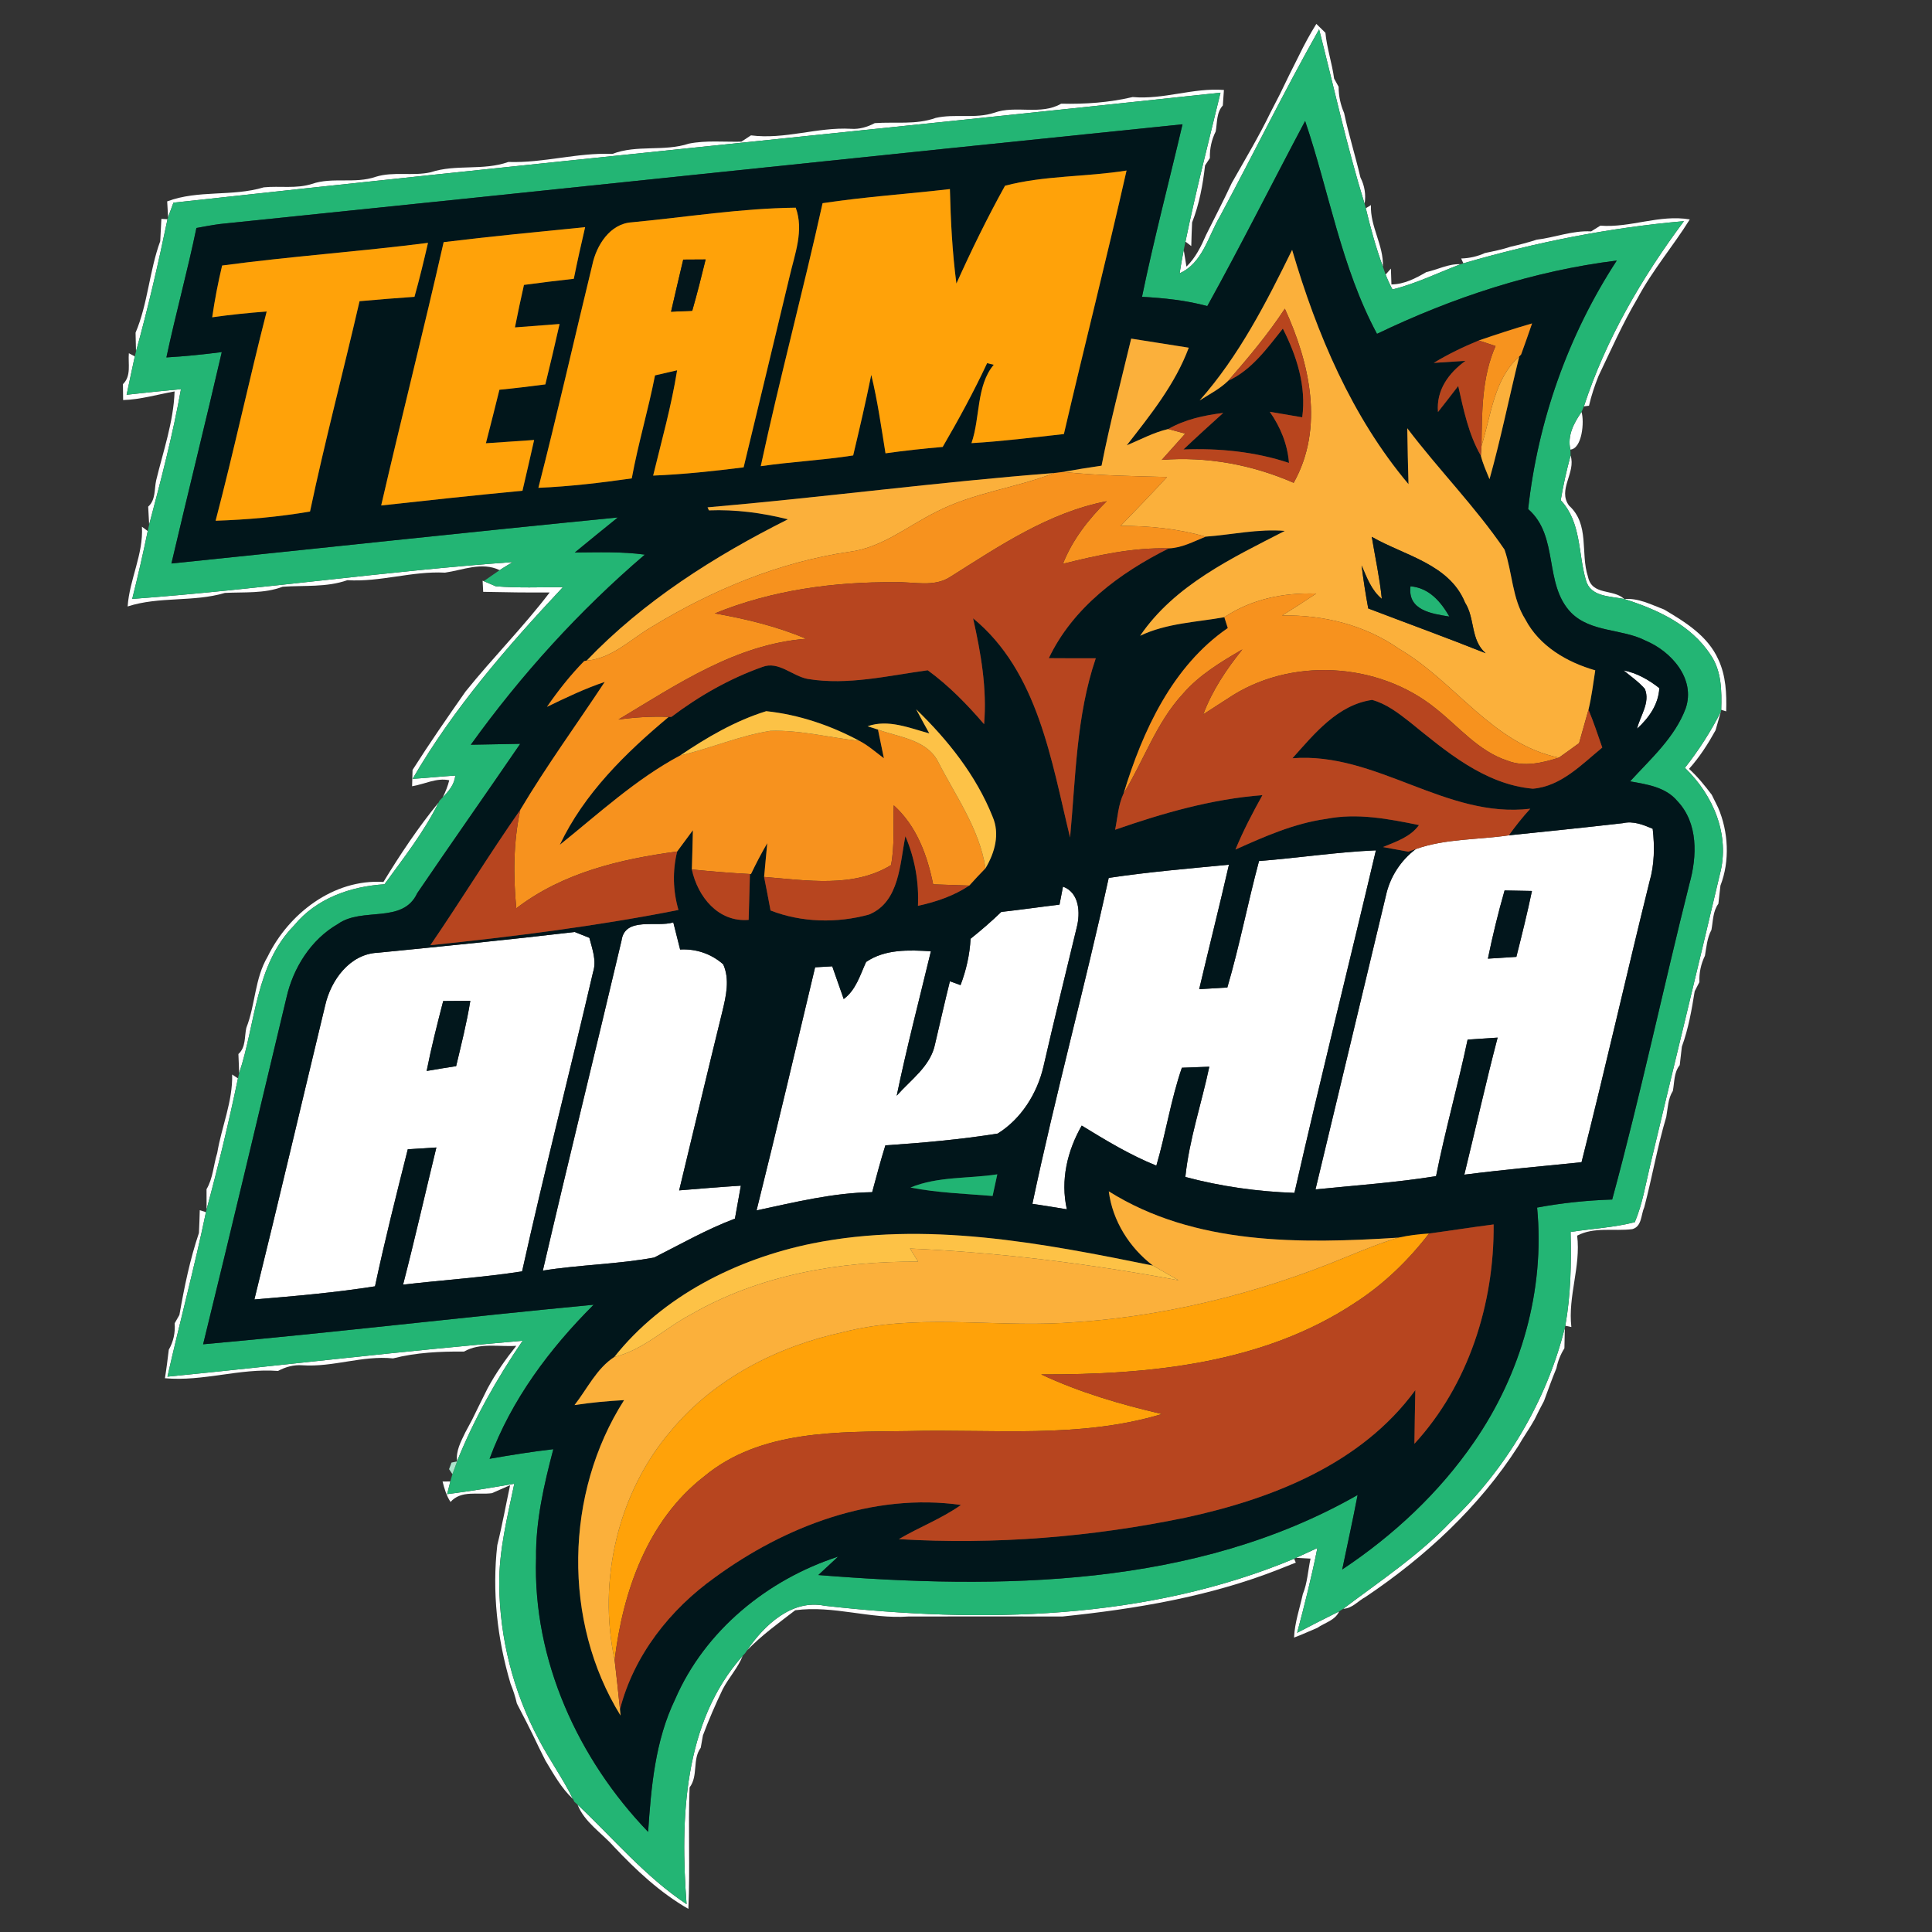 <?xml version="1.0" encoding="UTF-8" ?>
<!DOCTYPE svg PUBLIC "-//W3C//DTD SVG 1.1//EN" "http://www.w3.org/Graphics/SVG/1.1/DTD/svg11.dtd">
<svg width="300pt" height="300pt" viewBox="0 0 300 300" version="1.1" xmlns="http://www.w3.org/2000/svg">
<rect x="0" y="0" width="300" height="300" fill="#333333" stroke="none"/>
<g id="#ffffffff">
<path fill="#ffffff" opacity="1.00" d=" M 204.40 3.71 C 204.75 4.06 205.46 4.74 205.81 5.09 C 206.04 7.50 206.84 9.80 207.16 12.20 C 207.33 12.51 207.68 13.15 207.86 13.47 C 207.86 14.89 208.15 16.25 208.71 17.54 C 209.43 20.91 210.46 24.20 211.25 27.56 C 211.90 28.84 212.12 30.21 211.90 31.67 C 209.14 22.74 207.14 13.60 204.83 4.55 C 199.43 14.11 194.60 23.98 189.41 33.64 C 187.59 36.72 186.74 40.84 183.17 42.44 C 183.36 41.23 183.57 40.02 183.81 38.82 C 183.91 39.46 184.12 40.76 184.23 41.40 C 185.65 40.03 186.51 38.25 187.29 36.46 C 188.62 33.79 190.00 31.14 191.26 28.43 C 193.31 24.79 195.47 21.21 197.29 17.45 C 197.76 16.51 198.25 15.57 198.74 14.63 C 199.70 12.61 200.70 10.61 201.71 8.61 C 202.52 6.94 203.41 5.30 204.40 3.71 Z" />
<path fill="#ffffff" opacity="1.00" d=" M 175.88 15.07 C 180.69 15.50 185.24 13.60 190.05 13.97 C 190.01 14.57 189.92 15.77 189.88 16.38 C 188.86 17.50 189.03 19.05 188.77 20.42 C 188.13 21.71 187.83 23.09 187.87 24.55 C 187.69 24.84 187.31 25.41 187.12 25.69 C 186.78 28.69 186.22 31.72 185.11 34.54 C 185.05 35.76 185.01 36.99 184.98 38.21 L 184.08 37.52 C 185.67 29.76 187.66 22.09 189.52 14.39 C 135.34 20.20 81.10 25.52 26.93 31.47 C 26.72 32.03 26.30 33.16 26.10 33.73 C 26.06 33.11 26.00 31.88 25.96 31.27 C 30.82 29.45 36.05 30.57 40.96 29.09 C 43.44 28.84 46.01 29.34 48.43 28.56 C 51.63 27.46 55.12 28.57 58.32 27.46 C 61.10 26.59 64.07 27.38 66.88 26.75 C 70.79 25.45 75.03 26.55 78.94 25.15 C 84.40 25.34 89.62 23.67 95.09 23.90 C 98.92 22.43 103.11 23.58 106.98 22.30 C 109.65 21.77 112.41 22.06 115.12 22.00 C 115.49 21.76 116.24 21.26 116.61 21.02 C 121.89 21.70 126.89 19.71 132.14 20.00 C 133.44 20.10 134.69 19.72 135.83 19.12 C 138.98 18.89 142.25 19.41 145.29 18.31 C 148.27 17.63 151.43 18.48 154.38 17.51 C 157.73 16.29 161.61 17.95 164.78 16.10 C 168.53 16.19 172.24 15.92 175.88 15.07 Z" />
<path fill="#ffffff" opacity="1.00" d=" M 212.08 32.33 L 212.88 31.85 C 212.73 35.17 214.88 38.12 214.73 41.39 C 213.64 38.43 212.81 35.39 212.08 32.33 Z" />
<path fill="#ffffff" opacity="1.00" d=" M 25.06 33.99 L 26.01 34.04 C 24.58 40.93 23.00 47.79 21.12 54.57 C 21.10 53.84 21.07 52.39 21.05 51.66 C 22.96 47.17 23.19 42.05 24.88 37.45 C 24.95 36.30 25.01 35.14 25.06 33.99 Z" />
<path fill="#ffffff" opacity="1.00" d=" M 248.50 35.04 C 253.21 35.40 257.65 33.27 262.39 34.07 C 259.80 38.23 256.56 42.00 254.25 46.36 C 251.96 50.23 250.15 54.35 248.21 58.40 C 247.61 59.90 247.10 61.43 246.74 63.00 L 245.95 63.10 C 249.36 52.67 254.95 43.10 261.48 34.34 C 249.87 35.35 238.41 37.63 227.23 40.89 L 226.89 40.14 C 228.18 40.10 229.41 39.82 230.58 39.29 C 231.93 39.01 233.29 38.74 234.60 38.30 C 235.95 38.00 237.29 37.65 238.61 37.22 C 241.45 36.88 244.16 35.77 247.07 35.93 C 247.43 35.71 248.15 35.26 248.50 35.04 Z" />
<path fill="#ffffff" opacity="1.00" d=" M 221.48 42.25 C 223.26 41.87 224.92 40.93 226.79 41.03 C 223.28 42.37 219.88 44.04 216.22 44.95 C 215.82 44.20 215.47 43.43 215.16 42.64 L 215.98 41.71 C 216.00 42.32 216.04 43.56 216.06 44.17 C 218.05 44.14 219.81 43.23 221.48 42.25 Z" />
<path fill="#ffffff" opacity="1.00" d=" M 20.01 54.85 L 20.93 55.34 C 20.49 57.32 20.09 59.31 19.66 61.30 C 22.47 60.98 25.28 60.69 28.10 60.43 C 26.83 67.53 25.01 74.50 23.16 81.47 C 23.13 80.77 23.05 79.37 23.01 78.67 C 24.20 77.61 23.94 75.98 24.25 74.59 C 25.35 70.03 26.95 65.50 27.11 60.78 C 24.45 61.25 21.84 62.04 19.12 62.12 C 19.11 61.50 19.10 60.26 19.09 59.65 C 20.43 58.36 19.86 56.46 20.01 54.85 Z" />
<path fill="#ffffff" opacity="1.00" d=" M 243.85 69.81 C 243.34 67.66 244.39 65.68 245.58 63.97 C 246.04 65.48 245.67 69.67 243.85 69.81 Z" />
<path fill="#ffffff" opacity="1.00" d=" M 242.35 77.67 C 242.74 75.33 243.26 73.02 243.88 70.73 C 244.74 73.40 241.83 76.03 243.63 78.50 C 246.89 81.46 245.37 85.84 246.58 89.55 C 247.21 92.54 250.50 91.38 252.22 93.02 C 250.06 92.55 246.97 92.74 246.25 90.07 C 245.04 85.89 245.55 81.09 242.35 77.67 Z" />
<path fill="#ffffff" opacity="1.00" d=" M 22.04 81.79 L 22.94 82.46 C 22.21 85.99 21.41 89.50 20.53 93.00 C 40.27 91.55 59.88 88.68 79.61 87.28 C 78.93 87.69 78.25 88.10 77.58 88.53 C 74.80 87.20 71.89 88.52 69.10 88.92 C 63.97 88.65 59.08 90.41 53.94 90.09 C 50.69 91.23 47.25 90.87 43.89 91.11 C 41.01 92.20 37.93 91.91 34.92 92.07 C 29.98 93.53 24.75 92.57 19.82 94.17 C 20.11 89.95 22.28 86.07 22.04 81.79 Z" />
<path fill="#ffffff" opacity="1.00" d=" M 74.94 90.17 L 75.11 90.24 C 75.58 90.44 76.52 90.84 76.99 91.04 C 80.46 91.32 83.93 91.18 87.41 91.17 C 78.77 100.38 70.42 109.98 64.07 120.94 C 66.27 120.80 68.48 120.57 70.69 120.43 C 70.58 121.80 69.68 122.86 68.76 123.79 C 69.19 122.94 69.53 122.07 69.76 121.16 C 67.80 120.73 65.89 121.78 63.99 122.09 C 64.00 121.46 64.04 120.20 64.06 119.56 C 66.69 115.42 69.48 111.39 72.29 107.38 C 76.51 102.13 81.26 97.37 85.35 92.00 C 81.91 92.02 78.47 91.98 75.03 91.90 C 75.01 91.47 74.96 90.60 74.94 90.17 Z" />
<path fill="#ffffff" opacity="1.00" d=" M 252.22 93.02 C 254.43 92.83 256.42 93.90 258.41 94.65 C 261.71 96.61 265.18 98.74 266.82 102.40 C 268.01 104.93 268.12 107.71 268.04 110.46 L 267.27 110.22 C 267.36 107.30 267.34 104.15 265.60 101.66 C 262.58 97.03 257.32 94.63 252.22 93.02 Z" />
<path fill="#ffffff" opacity="1.00" d=" M 252.11 104.10 C 254.18 104.51 256.01 105.55 257.66 106.85 C 257.52 109.41 256.03 111.48 254.20 113.16 C 254.68 111.14 256.29 109.08 255.41 106.97 C 254.44 105.86 253.23 105.02 252.11 104.10 Z" />
<path fill="#ffffff" opacity="1.00" d=" M 261.63 119.23 C 263.77 116.52 265.65 113.60 267.21 110.52 C 267.00 111.24 266.60 112.68 266.39 113.40 C 265.21 115.53 263.90 117.58 262.27 119.39 C 263.60 120.59 264.72 121.99 265.80 123.41 C 266.05 123.91 266.54 124.89 266.78 125.39 C 268.40 129.13 268.63 133.71 267.15 137.51 C 267.04 138.45 266.93 139.39 266.83 140.33 C 265.96 141.52 266.01 143.02 265.75 144.40 C 265.08 145.64 264.98 147.05 264.74 148.41 C 264.12 149.69 263.83 151.05 263.88 152.50 C 263.70 152.85 263.33 153.56 263.15 153.92 C 262.69 156.82 262.17 159.76 261.16 162.52 C 261.04 163.48 260.93 164.43 260.83 165.39 C 259.91 166.54 260.02 168.04 259.76 169.40 C 258.99 170.61 258.99 172.06 258.74 173.42 C 257.36 178.04 256.55 182.81 255.32 187.46 C 254.80 188.60 254.97 190.46 253.46 190.86 C 250.61 191.22 247.55 190.47 244.90 191.87 C 245.49 196.68 243.45 201.24 244.00 206.06 L 243.06 205.86 C 243.92 201.05 244.00 196.16 243.88 191.30 C 247.20 190.78 250.58 190.62 253.85 189.78 C 255.05 186.94 255.53 183.87 256.25 180.89 C 259.83 165.86 263.52 150.84 267.05 135.80 C 268.69 129.68 266.04 123.47 261.63 119.23 Z" />
<path fill="#ffffff" opacity="1.00" d=" M 59.54 136.95 C 62.13 132.69 64.94 128.48 68.10 124.62 C 65.85 129.19 62.68 133.21 59.70 137.31 C 54.44 137.63 49.11 139.50 45.68 143.69 C 39.64 149.81 39.72 158.91 37.14 166.63 C 37.11 165.89 37.05 164.41 37.02 163.67 C 38.20 162.61 37.94 160.98 38.25 159.60 C 39.66 156.03 39.55 151.93 41.55 148.56 C 44.82 141.85 51.80 136.46 59.54 136.95 Z" />
<path fill="#ffffff" opacity="1.00" d=" M 234.29 129.71 C 240.19 129.10 246.10 128.50 252.00 127.82 C 253.62 127.44 255.16 128.07 256.63 128.69 C 256.95 131.45 256.91 134.27 256.12 136.96 C 252.53 151.45 249.25 166.01 245.58 180.47 C 239.51 181.08 233.43 181.63 227.38 182.40 C 229.12 175.31 230.70 168.18 232.55 161.12 C 230.99 161.22 229.44 161.32 227.89 161.43 C 226.39 168.53 224.41 175.51 222.99 182.63 C 216.79 183.63 210.51 184.06 204.27 184.69 C 207.91 169.48 211.58 154.27 215.21 139.05 C 215.82 136.20 217.52 133.58 219.85 131.84 C 224.48 130.20 229.48 130.42 234.29 129.71 M 233.63 138.27 C 232.63 141.76 231.77 145.30 231.04 148.86 C 232.51 148.77 233.99 148.67 235.46 148.58 C 236.32 145.18 237.16 141.78 237.88 138.35 C 236.46 138.32 235.04 138.29 233.63 138.27 Z" />
<path fill="#ffffff" opacity="1.00" d=" M 195.50 133.70 C 201.56 133.23 207.58 132.30 213.65 132.04 C 209.47 149.78 205.04 167.46 201.00 185.23 C 195.28 185.03 189.59 184.24 184.06 182.76 C 184.66 176.93 186.58 171.35 187.78 165.64 C 186.72 165.68 184.58 165.76 183.52 165.80 C 181.81 170.76 181.03 175.98 179.56 181.00 C 175.48 179.36 171.71 177.07 167.97 174.78 C 165.72 178.72 164.65 183.27 165.66 187.78 C 163.88 187.48 162.09 187.20 160.31 186.93 C 163.88 169.98 168.46 153.25 172.16 136.32 C 178.35 135.39 184.60 134.87 190.83 134.27 C 189.35 140.73 187.73 147.15 186.21 153.60 C 187.67 153.51 189.12 153.42 190.58 153.34 C 192.48 146.85 193.75 140.22 195.50 133.70 Z" />
<path fill="#ffffff" opacity="1.00" d=" M 165.06 137.67 C 167.62 138.62 167.78 141.76 167.19 144.03 C 165.46 151.24 163.67 158.42 162.02 165.65 C 161.05 169.79 158.57 173.76 154.92 176.02 C 149.17 176.94 143.31 177.46 137.48 177.85 C 136.73 180.25 136.09 182.69 135.43 185.12 C 129.33 185.21 123.41 186.69 117.48 187.95 C 120.61 175.39 123.58 162.79 126.57 150.20 C 127.23 150.16 128.56 150.09 129.23 150.05 C 129.83 151.74 130.42 153.43 131.01 155.13 C 132.91 153.73 133.55 151.42 134.49 149.37 C 137.46 147.35 141.12 147.51 144.55 147.71 C 142.75 155.18 140.80 162.62 139.24 170.14 C 141.43 167.65 144.52 165.55 145.20 162.10 C 145.97 158.86 146.69 155.60 147.50 152.37 C 147.91 152.52 148.74 152.82 149.15 152.97 C 150.03 150.66 150.58 148.24 150.71 145.77 C 152.36 144.45 153.96 143.07 155.48 141.60 C 158.50 141.27 161.50 140.83 164.52 140.47 C 164.65 139.77 164.92 138.37 165.06 137.67 Z" />
<path fill="#ffffff" opacity="1.00" d=" M 96.51 146.06 C 97.02 142.28 101.98 144.04 104.55 143.23 C 104.90 144.63 105.26 146.03 105.61 147.44 C 108.07 147.30 110.45 148.10 112.30 149.74 C 113.35 152.09 112.74 154.67 112.17 157.05 C 109.89 166.30 107.70 175.58 105.46 184.84 C 108.65 184.58 111.84 184.31 115.04 184.11 C 114.73 185.81 114.42 187.52 114.12 189.23 C 109.76 190.87 105.72 193.18 101.58 195.27 C 95.87 196.32 90.02 196.38 84.29 197.30 C 88.26 180.19 92.48 163.15 96.51 146.06 Z" />
<path fill="#ffffff" opacity="1.00" d=" M 58.67 147.94 C 68.86 146.93 79.07 145.92 89.24 144.72 C 89.81 144.94 90.95 145.40 91.52 145.63 C 91.96 147.36 92.67 149.15 92.09 150.95 C 88.49 166.46 84.52 181.88 81.07 197.42 C 74.94 198.37 68.75 198.76 62.59 199.48 C 64.42 192.41 66.03 185.28 67.76 178.18 C 66.28 178.27 64.80 178.37 63.32 178.46 C 61.54 185.53 59.75 192.61 58.23 199.74 C 52.03 200.72 45.76 201.26 39.50 201.78 C 43.26 186.57 46.83 171.32 50.50 156.09 C 51.39 152.18 54.33 148.12 58.67 147.94 M 68.82 155.44 C 67.89 159.04 66.97 162.65 66.25 166.30 C 67.78 166.04 69.30 165.78 70.83 165.55 C 71.63 162.18 72.48 158.83 73.03 155.41 C 71.62 155.42 70.22 155.43 68.82 155.44 Z" />
<path fill="#ffffff" opacity="1.00" d=" M 36.05 166.85 L 36.95 167.45 C 35.53 174.27 33.90 181.06 32.08 187.79 C 32.08 187.01 32.08 185.44 32.07 184.66 C 33.09 182.94 33.14 180.90 33.73 179.04 C 34.41 174.95 36.15 171.04 36.05 166.85 Z" />
<path fill="#ffffff" opacity="1.00" d=" M 31.02 187.92 L 31.98 188.22 C 30.20 196.78 27.93 205.23 26.00 213.77 C 44.39 211.95 62.74 209.75 81.15 208.19 C 77.15 214.07 73.64 220.29 70.97 226.90 C 70.78 225.24 71.58 223.84 72.25 222.43 C 72.51 221.94 73.04 220.96 73.30 220.47 C 73.55 219.97 74.03 218.97 74.28 218.47 C 74.76 217.52 75.23 216.56 75.70 215.61 C 76.97 213.25 78.51 211.06 80.17 208.98 C 77.48 209.16 74.53 208.45 72.06 209.87 C 68.34 209.84 64.64 210.01 61.03 210.93 C 56.24 210.45 51.74 212.32 46.96 212.00 C 45.62 211.90 44.34 212.25 43.17 212.88 C 37.22 212.43 31.56 214.55 25.61 214.01 C 25.85 212.54 26.03 211.05 26.21 209.58 C 26.93 208.32 27.23 206.95 27.12 205.48 C 27.30 205.15 27.68 204.50 27.86 204.18 C 28.61 199.89 29.50 195.56 30.89 191.45 C 30.95 190.27 30.99 189.09 31.02 187.92 Z" />
<path fill="#ffffff" opacity="1.00" d=" M 225.25 236.32 C 233.82 228.16 240.11 217.67 242.99 206.17 C 242.97 206.97 242.94 208.56 242.92 209.36 C 242.32 210.31 241.91 211.34 241.68 212.46 C 240.98 214.13 240.38 215.85 239.75 217.55 C 239.24 218.49 238.76 219.44 238.29 220.41 C 237.51 221.82 236.55 223.14 235.75 224.55 C 229.71 233.99 221.30 241.75 212.04 247.97 C 210.88 248.58 209.97 249.77 208.58 249.81 C 214.29 245.50 220.30 241.53 225.25 236.32 Z" />
<path fill="#ffffff" opacity="1.00" d=" M 68.72 230.05 L 69.93 230.04 L 69.43 232.01 C 72.92 231.57 76.39 231.00 79.86 230.39 C 78.79 235.54 77.48 240.70 77.52 245.99 C 77.58 254.34 79.69 262.66 83.62 270.02 C 85.27 273.21 87.39 276.13 88.97 279.35 C 87.17 277.68 85.96 275.47 84.70 273.39 C 84.03 272.05 83.36 270.72 82.73 269.37 C 82.48 268.87 81.99 267.89 81.74 267.39 C 81.25 266.43 80.76 265.47 80.26 264.52 C 80.02 263.47 79.69 262.45 79.28 261.45 C 77.21 254.47 76.39 247.17 77.22 239.92 C 77.99 236.84 78.54 233.72 79.21 230.62 C 78.50 230.93 77.09 231.55 76.38 231.86 C 74.22 232.15 71.62 231.35 69.96 233.22 C 69.32 232.26 69.00 231.15 68.72 230.05 Z" />
<path fill="#ffffff" opacity="1.00" d=" M 201.25 241.90 C 202.35 241.40 203.46 240.89 204.56 240.38 C 203.68 244.81 202.58 249.18 201.42 253.54 C 203.58 252.42 205.75 251.30 207.94 250.22 C 207.33 251.61 205.70 251.97 204.56 252.77 C 203.35 253.27 202.17 253.83 200.94 254.28 C 201.04 251.96 201.81 249.78 202.30 247.54 C 203.02 245.78 203.10 243.85 203.50 242.02 C 202.94 241.99 201.81 241.93 201.25 241.90 Z" />
<path fill="#ffffff" opacity="1.00" d=" M 128.05 249.34 C 152.41 252.10 178.02 251.60 200.95 242.04 L 201.21 242.64 C 200.53 242.91 199.17 243.45 198.49 243.72 C 187.77 247.93 176.32 249.84 164.98 251.01 C 157.00 251.00 149.02 250.99 141.04 251.01 C 135.11 251.44 129.43 249.24 123.48 250.04 C 120.91 252.02 118.28 253.91 116.01 256.26 C 118.65 252.37 122.94 248.29 128.05 249.34 Z" />
<path fill="#ffffff" opacity="1.00" d=" M 106.61 295.68 C 105.62 282.54 106.08 267.46 115.33 257.11 C 114.58 259.01 113.14 260.52 112.21 262.33 C 111.09 264.67 110.06 267.04 109.15 269.47 C 109.07 269.95 108.89 270.91 108.81 271.39 C 107.47 273.22 108.46 275.74 107.08 277.55 C 106.84 283.83 107.17 290.13 106.89 296.41 C 102.49 293.89 98.76 290.39 95.30 286.72 C 93.40 284.58 90.76 282.96 89.68 280.22 C 95.24 285.46 100.18 291.41 106.61 295.68 Z" />
</g>
<g id="#23b574ff">
<path fill="#23b574" opacity="1.00" d=" M 189.41 33.64 C 194.60 23.98 199.43 14.11 204.83 4.55 C 207.14 13.60 209.14 22.74 211.90 31.67 L 212.08 32.33 C 212.81 35.39 213.64 38.43 214.73 41.39 L 215.16 42.64 C 215.47 43.43 215.82 44.20 216.22 44.95 C 219.88 44.04 223.28 42.37 226.79 41.03 L 227.23 40.89 C 238.41 37.63 249.87 35.35 261.48 34.34 C 254.95 43.10 249.36 52.67 245.95 63.10 L 245.58 63.97 C 244.39 65.68 243.34 67.66 243.85 69.81 L 243.88 70.73 C 243.26 73.02 242.74 75.33 242.35 77.67 C 245.55 81.09 245.04 85.89 246.25 90.07 C 246.97 92.74 250.06 92.55 252.22 93.02 L 252.22 93.02 C 257.32 94.63 262.58 97.03 265.60 101.66 C 267.34 104.15 267.36 107.30 267.27 110.22 L 267.21 110.52 C 265.65 113.60 263.77 116.52 261.63 119.23 C 266.04 123.47 268.69 129.68 267.05 135.80 C 263.52 150.84 259.83 165.86 256.25 180.89 C 255.53 183.87 255.05 186.94 253.85 189.78 C 250.58 190.62 247.20 190.78 243.88 191.30 C 244.00 196.16 243.92 201.05 243.06 205.86 L 242.99 206.17 C 240.11 217.67 233.82 228.16 225.25 236.32 C 220.30 241.53 214.29 245.50 208.58 249.81 L 207.94 250.22 C 205.75 251.30 203.58 252.42 201.42 253.54 C 202.58 249.18 203.68 244.81 204.56 240.38 C 203.46 240.89 202.35 241.40 201.25 241.90 L 200.95 242.04 C 178.02 251.60 152.41 252.10 128.05 249.34 C 122.94 248.29 118.65 252.37 116.01 256.26 L 115.69 256.72 L 115.33 257.11 C 106.08 267.46 105.62 282.54 106.61 295.68 C 100.18 291.41 95.24 285.46 89.68 280.22 L 89.20 279.80 L 88.97 279.35 C 87.39 276.13 85.27 273.21 83.62 270.02 C 79.69 262.66 77.58 254.34 77.52 245.99 C 77.48 240.70 78.79 235.54 79.86 230.39 C 76.39 231.00 72.92 231.57 69.43 232.01 L 69.93 230.04 L 70.25 228.91 C 70.43 228.42 70.79 227.43 70.97 226.93 L 70.97 226.90 C 73.64 220.29 77.15 214.07 81.15 208.19 C 62.74 209.75 44.39 211.95 26.00 213.77 C 27.93 205.23 30.20 196.78 31.98 188.22 L 32.08 187.79 C 33.90 181.06 35.53 174.27 36.95 167.45 L 37.14 166.63 C 39.72 158.91 39.64 149.81 45.68 143.69 C 49.11 139.50 54.44 137.63 59.70 137.31 C 62.68 133.21 65.85 129.19 68.10 124.62 L 68.25 124.33 L 68.76 123.79 C 69.68 122.86 70.58 121.80 70.69 120.43 C 68.48 120.57 66.27 120.80 64.07 120.94 C 70.42 109.98 78.77 100.38 87.41 91.17 C 83.93 91.18 80.46 91.32 76.99 91.04 C 76.52 90.84 75.58 90.44 75.11 90.24 C 75.72 89.81 76.96 88.95 77.58 88.53 C 78.25 88.10 78.93 87.69 79.61 87.28 C 59.88 88.68 40.27 91.55 20.53 93.00 C 21.41 89.50 22.21 85.99 22.94 82.46 L 23.16 81.47 C 25.01 74.50 26.83 67.53 28.10 60.43 C 25.28 60.69 22.47 60.98 19.66 61.30 C 20.09 59.31 20.49 57.32 20.93 55.34 L 21.12 54.57 C 23.00 47.79 24.58 40.93 26.01 34.04 L 26.10 33.73 C 26.30 33.16 26.72 32.03 26.93 31.47 C 81.10 25.52 135.34 20.20 189.52 14.39 C 187.66 22.09 185.67 29.76 184.08 37.52 L 183.81 38.82 C 183.57 40.02 183.36 41.23 183.17 42.44 C 186.74 40.84 187.59 36.72 189.41 33.64 M 202.66 18.79 C 197.57 28.36 192.72 38.05 187.47 47.53 C 184.16 46.63 180.74 46.28 177.33 46.09 C 179.18 37.11 181.53 28.24 183.62 19.30 C 133.78 24.39 83.96 29.68 34.12 34.79 C 32.91 34.95 31.71 35.18 30.50 35.40 C 29.11 42.13 27.27 48.77 25.84 55.50 C 28.71 55.33 31.58 55.04 34.44 54.67 C 31.91 65.63 29.18 76.55 26.62 87.50 C 49.73 85.13 72.82 82.62 95.94 80.35 C 93.71 82.16 91.47 83.96 89.26 85.79 C 92.88 85.77 96.52 85.63 100.13 86.12 C 89.97 94.81 80.91 104.79 73.11 115.64 C 75.67 115.60 78.22 115.55 80.78 115.50 C 75.48 123.25 70.07 130.92 64.79 138.69 C 62.54 143.54 56.24 140.77 52.47 143.48 C 48.30 145.87 45.52 150.29 44.48 154.92 C 40.19 172.86 35.94 190.82 31.54 208.74 C 51.78 206.93 71.96 204.51 92.18 202.60 C 85.34 209.43 79.39 217.37 76.02 226.52 C 79.31 225.94 82.61 225.41 85.92 225.03 C 84.47 230.55 83.17 236.16 83.24 241.91 C 82.73 257.75 89.77 273.16 100.64 284.45 C 101.11 277.46 101.73 270.30 104.82 263.89 C 109.44 253.19 119.18 245.27 130.15 241.71 C 129.38 242.43 127.84 243.86 127.07 244.57 C 155.25 246.83 185.57 246.55 210.81 232.14 C 210.07 236.01 209.22 239.86 208.42 243.71 C 216.36 238.43 223.48 231.80 228.89 223.92 C 236.19 213.36 239.92 200.34 238.68 187.51 C 242.53 186.79 246.43 186.39 250.34 186.26 C 254.75 170.03 258.23 153.56 262.33 137.25 C 263.53 132.99 263.72 127.82 260.46 124.39 C 258.65 122.21 255.74 121.80 253.12 121.33 C 256.30 117.84 260.06 114.53 261.75 110.00 C 263.32 105.42 259.53 101.16 255.55 99.49 C 251.85 97.59 247.04 98.23 243.96 95.14 C 239.64 90.66 242.15 83.28 237.29 79.05 C 238.80 65.33 243.51 52.02 251.05 40.46 C 238.09 42.06 225.56 46.20 213.82 51.84 C 208.26 41.50 206.39 29.78 202.66 18.79 Z" />
<path fill="#23b574" opacity="1.00" d=" M 219.02 91.04 C 221.91 91.28 223.73 93.43 225.06 95.74 C 222.35 95.30 218.54 94.80 219.02 91.04 Z" />
</g>
<g id="#01161bff">
<path fill="#01161b" opacity="1.00" d=" M 202.66 18.79 C 206.39 29.78 208.26 41.50 213.82 51.84 C 225.56 46.20 238.09 42.06 251.05 40.46 C 243.51 52.02 238.80 65.33 237.29 79.05 C 242.15 83.28 239.64 90.66 243.96 95.14 C 247.04 98.23 251.85 97.59 255.55 99.49 C 259.53 101.16 263.32 105.42 261.75 110.00 C 260.06 114.53 256.30 117.84 253.12 121.33 C 255.74 121.80 258.65 122.21 260.46 124.39 C 263.72 127.82 263.53 132.99 262.33 137.25 C 258.23 153.56 254.75 170.03 250.34 186.26 C 246.43 186.39 242.53 186.79 238.68 187.51 C 239.92 200.34 236.19 213.36 228.89 223.92 C 223.48 231.80 216.36 238.43 208.42 243.71 C 209.22 239.86 210.07 236.01 210.81 232.14 C 185.57 246.55 155.25 246.83 127.07 244.57 C 127.84 243.86 129.38 242.43 130.15 241.71 C 119.18 245.27 109.44 253.19 104.82 263.89 C 101.73 270.30 101.11 277.46 100.64 284.45 C 89.77 273.16 82.73 257.75 83.24 241.91 C 83.17 236.16 84.47 230.55 85.92 225.03 C 82.61 225.41 79.31 225.94 76.02 226.52 C 79.39 217.37 85.34 209.43 92.18 202.60 C 71.96 204.51 51.78 206.93 31.54 208.74 C 35.94 190.82 40.19 172.86 44.48 154.92 C 45.52 150.29 48.30 145.87 52.47 143.48 C 56.24 140.77 62.54 143.54 64.79 138.69 C 70.07 130.92 75.48 123.25 80.78 115.50 C 78.22 115.55 75.67 115.60 73.11 115.64 C 80.91 104.79 89.97 94.81 100.13 86.12 C 96.52 85.63 92.88 85.77 89.26 85.79 C 91.47 83.96 93.71 82.16 95.94 80.35 C 72.82 82.62 49.73 85.13 26.62 87.50 C 29.18 76.55 31.91 65.63 34.44 54.67 C 31.58 55.04 28.71 55.33 25.84 55.50 C 27.27 48.77 29.11 42.13 30.50 35.40 C 31.71 35.18 32.91 34.95 34.12 34.79 C 83.96 29.68 133.78 24.39 183.62 19.30 C 181.53 28.24 179.18 37.11 177.33 46.09 C 180.74 46.28 184.16 46.63 187.47 47.53 C 192.72 38.05 197.57 28.36 202.66 18.79 M 156.06 28.84 C 153.32 33.78 150.83 38.87 148.51 44.03 C 147.87 39.16 147.62 34.26 147.50 29.36 C 140.91 30.12 134.28 30.56 127.73 31.55 C 124.71 45.20 121.07 58.72 118.13 72.39 C 122.90 71.69 127.72 71.47 132.48 70.72 C 133.47 66.56 134.44 62.40 135.29 58.21 C 136.27 62.23 136.84 66.32 137.50 70.39 C 140.45 69.98 143.41 69.65 146.38 69.40 C 148.85 65.16 151.20 60.84 153.28 56.39 C 153.53 56.45 154.05 56.58 154.31 56.64 C 151.58 59.87 152.23 64.84 150.85 68.81 C 155.66 68.53 160.43 67.92 165.20 67.40 C 168.38 53.74 171.84 40.16 174.93 26.48 C 168.68 27.49 162.14 27.23 156.06 28.84 M 98.10 34.52 C 94.72 34.73 92.62 38.08 91.98 41.10 C 89.17 52.65 86.55 64.24 83.60 75.75 C 88.46 75.54 93.29 74.97 98.10 74.28 C 99.09 68.90 100.66 63.66 101.71 58.29 C 102.85 58.02 103.99 57.76 105.14 57.50 C 104.26 63.03 102.74 68.42 101.42 73.85 C 106.12 73.66 110.80 73.16 115.47 72.57 C 117.87 62.68 120.24 52.78 122.62 42.88 C 123.42 39.41 124.86 35.80 123.56 32.25 C 115.03 32.34 106.58 33.72 98.10 34.52 M 68.89 37.60 C 65.79 51.26 62.34 64.84 59.19 78.49 C 66.50 77.68 73.81 76.90 81.13 76.20 C 81.74 73.58 82.35 70.95 82.94 68.32 C 80.44 68.49 77.95 68.67 75.45 68.83 C 76.17 66.06 76.86 63.29 77.55 60.52 C 79.93 60.29 82.31 60.00 84.68 59.69 C 85.45 56.57 86.18 53.44 86.89 50.31 C 84.58 50.49 82.27 50.67 79.96 50.84 C 80.40 48.63 80.86 46.43 81.36 44.24 C 83.94 43.90 86.52 43.57 89.10 43.29 C 89.64 40.60 90.24 37.94 90.86 35.27 C 83.53 36.01 76.20 36.70 68.89 37.60 M 34.49 41.23 C 33.86 43.88 33.34 46.56 32.95 49.27 C 35.76 48.87 38.58 48.58 41.41 48.37 C 38.64 59.17 36.31 70.07 33.48 80.86 C 38.39 80.70 43.29 80.26 48.14 79.43 C 50.45 68.49 53.32 57.67 55.83 46.77 C 58.67 46.52 61.51 46.28 64.36 46.09 C 65.14 43.32 65.81 40.52 66.46 37.71 C 55.83 39.07 45.12 39.80 34.49 41.23 M 186.28 62.18 C 187.79 61.22 189.42 60.39 190.71 59.13 C 194.38 57.44 196.75 54.08 199.20 51.03 C 201.36 55.28 202.86 59.97 202.21 64.80 C 200.53 64.52 198.85 64.23 197.17 63.94 C 198.82 66.30 199.93 68.98 200.15 71.88 C 194.87 70.13 189.31 69.58 183.77 69.79 C 185.80 67.87 187.87 65.99 189.94 64.12 C 186.97 64.49 184.01 65.12 181.40 66.62 C 179.14 67.14 177.08 68.27 174.96 69.15 C 178.64 64.43 182.48 59.66 184.59 53.99 C 181.61 53.51 178.63 53.04 175.65 52.58 C 174.08 59.15 172.35 65.69 171.05 72.31 C 169.05 72.60 167.05 72.92 165.07 73.28 C 164.73 73.32 164.05 73.40 163.71 73.45 C 145.73 74.84 127.83 77.23 109.87 78.78 L 110.08 79.25 C 114.21 79.09 118.33 79.63 122.34 80.64 C 110.94 86.36 99.95 93.32 91.09 102.58 L 90.71 102.65 C 88.57 104.83 86.67 107.24 84.93 109.76 C 87.86 108.34 90.80 106.93 93.90 105.89 C 89.53 112.51 84.84 118.94 80.79 125.75 C 75.97 132.65 71.58 139.83 66.83 146.77 C 79.73 145.44 92.62 143.81 105.35 141.30 C 104.49 138.32 104.41 135.23 105.15 132.22 C 105.97 131.13 106.78 130.02 107.59 128.92 C 107.54 130.95 107.50 132.98 107.43 135.01 C 108.33 139.23 111.52 143.24 116.25 142.84 C 116.31 140.47 116.38 138.09 116.45 135.72 L 116.61 135.73 C 117.39 134.10 118.23 132.49 119.14 130.93 C 118.98 132.68 118.80 134.42 118.65 136.17 C 118.99 137.90 119.33 139.64 119.65 141.38 C 124.49 143.26 129.96 143.38 134.94 142.01 C 139.69 140.06 139.72 134.12 140.59 129.85 C 142.05 133.27 142.71 136.94 142.54 140.66 C 145.35 140.04 148.10 139.12 150.51 137.51 C 151.33 136.60 152.17 135.70 153.03 134.82 C 154.47 132.41 155.30 129.49 154.12 126.79 C 151.57 120.41 147.17 114.88 142.26 110.14 C 142.93 111.39 143.61 112.64 144.30 113.88 C 141.22 113.05 137.93 111.64 134.72 112.77 C 135.12 112.90 135.93 113.16 136.33 113.29 C 136.56 114.40 137.02 116.63 137.25 117.74 C 136.01 116.82 134.84 115.77 133.47 115.05 C 128.99 112.64 124.04 110.96 118.98 110.43 C 114.18 111.92 109.75 114.50 105.61 117.31 C 98.75 120.97 92.97 126.33 86.93 131.18 C 90.71 123.20 97.15 116.91 103.84 111.32 L 104.24 111.33 C 108.54 108.08 113.29 105.37 118.37 103.57 C 120.90 102.58 123.04 105.00 125.45 105.43 C 131.66 106.45 137.92 104.91 144.06 104.08 C 147.34 106.47 150.17 109.38 152.81 112.45 C 153.28 106.90 152.31 101.40 151.10 96.01 C 161.20 104.31 163.24 118.08 166.16 130.05 C 167.04 120.73 167.10 111.18 170.15 102.22 C 167.72 102.22 165.29 102.22 162.86 102.20 C 166.62 94.32 173.87 88.95 181.50 85.15 C 183.54 85.08 185.37 84.07 187.22 83.33 C 191.31 83.03 195.37 82.09 199.51 82.44 C 191.30 86.65 182.39 90.86 177.04 98.72 C 181.17 96.75 185.77 96.62 190.11 95.84 C 190.25 96.26 190.51 97.10 190.65 97.52 C 182.06 103.43 177.42 113.50 174.48 123.19 C 173.64 124.95 173.54 126.95 173.16 128.84 C 180.57 126.26 188.17 124.07 196.03 123.47 C 194.50 126.22 193.04 129.01 191.84 131.92 C 196.36 129.89 200.96 127.85 205.91 127.16 C 210.73 126.21 215.61 127.15 220.34 128.12 C 218.99 129.98 216.78 130.69 214.75 131.53 C 216.06 131.77 217.37 132.01 218.68 132.25 L 219.85 131.84 C 217.52 133.58 215.82 136.20 215.21 139.05 C 211.58 154.27 207.91 169.48 204.27 184.69 C 210.51 184.06 216.79 183.63 222.99 182.63 C 224.41 175.51 226.39 168.53 227.89 161.43 C 229.44 161.32 230.99 161.22 232.55 161.12 C 230.70 168.18 229.12 175.31 227.38 182.40 C 233.43 181.63 239.51 181.08 245.58 180.47 C 249.25 166.01 252.53 151.45 256.12 136.96 C 256.91 134.27 256.95 131.45 256.63 128.69 C 255.16 128.07 253.62 127.44 252.00 127.82 C 246.10 128.50 240.19 129.10 234.29 129.71 C 235.32 128.28 236.42 126.89 237.62 125.58 C 224.52 127.15 213.72 116.72 200.69 117.74 C 204.08 113.95 207.71 109.44 213.06 108.68 C 215.29 109.29 217.14 110.73 218.92 112.12 C 224.53 116.67 230.52 121.80 238.02 122.47 C 242.39 122.11 245.60 118.71 248.80 116.08 C 248.11 114.11 247.46 112.12 246.66 110.20 C 247.15 108.18 247.39 106.13 247.71 104.09 C 243.31 102.83 239.04 100.34 236.85 96.17 C 234.79 92.90 234.85 88.89 233.62 85.34 C 229.09 78.69 223.38 72.92 218.52 66.50 C 218.56 69.39 218.63 72.29 218.71 75.18 C 209.89 64.70 204.47 51.83 200.64 38.80 C 196.61 47.02 192.39 55.27 186.28 62.18 M 229.62 52.87 C 227.21 53.86 224.86 55.00 222.63 56.35 C 223.86 56.27 226.33 56.11 227.56 56.03 C 224.94 57.92 222.99 60.60 223.29 63.98 C 224.35 62.65 225.38 61.29 226.43 59.94 C 227.27 63.64 228.03 67.44 229.95 70.77 C 230.26 72.02 230.80 73.21 231.29 74.41 C 233.05 68.12 234.34 61.70 235.91 55.35 L 236.20 55.04 C 236.79 53.44 237.34 51.83 237.90 50.22 C 235.11 51.02 232.36 51.93 229.62 52.87 M 252.11 104.10 C 253.23 105.02 254.44 105.86 255.41 106.97 C 256.29 109.08 254.68 111.14 254.20 113.16 C 256.03 111.48 257.52 109.41 257.66 106.85 C 256.01 105.55 254.18 104.51 252.11 104.10 M 195.50 133.70 C 193.75 140.22 192.48 146.85 190.58 153.34 C 189.12 153.42 187.67 153.51 186.21 153.60 C 187.73 147.15 189.35 140.73 190.83 134.27 C 184.60 134.87 178.35 135.39 172.16 136.32 C 168.46 153.25 163.88 169.98 160.31 186.93 C 162.09 187.20 163.88 187.48 165.66 187.78 C 164.65 183.27 165.72 178.72 167.97 174.78 C 171.71 177.07 175.48 179.36 179.56 181.00 C 181.03 175.98 181.81 170.76 183.52 165.80 C 184.58 165.76 186.72 165.68 187.78 165.64 C 186.58 171.35 184.66 176.93 184.06 182.76 C 189.59 184.24 195.28 185.03 201.00 185.23 C 205.04 167.46 209.47 149.78 213.65 132.04 C 207.58 132.30 201.56 133.23 195.50 133.70 M 165.06 137.67 C 164.92 138.37 164.65 139.77 164.52 140.47 C 161.50 140.83 158.50 141.27 155.48 141.60 C 153.96 143.07 152.36 144.45 150.71 145.77 C 150.58 148.24 150.03 150.66 149.15 152.97 C 148.74 152.82 147.91 152.52 147.50 152.37 C 146.69 155.60 145.97 158.86 145.20 162.10 C 144.52 165.55 141.43 167.65 139.24 170.14 C 140.80 162.62 142.75 155.18 144.55 147.71 C 141.12 147.51 137.46 147.35 134.49 149.37 C 133.55 151.42 132.91 153.73 131.01 155.13 C 130.42 153.43 129.83 151.74 129.23 150.05 C 128.56 150.09 127.23 150.16 126.57 150.20 C 123.58 162.79 120.61 175.39 117.48 187.95 C 123.41 186.69 129.33 185.21 135.43 185.12 C 136.09 182.69 136.73 180.25 137.48 177.85 C 143.31 177.46 149.17 176.94 154.92 176.02 C 158.57 173.76 161.05 169.79 162.02 165.65 C 163.67 158.42 165.46 151.24 167.19 144.03 C 167.78 141.76 167.62 138.62 165.06 137.67 M 96.51 146.06 C 92.48 163.15 88.26 180.19 84.29 197.30 C 90.02 196.38 95.87 196.32 101.58 195.27 C 105.72 193.18 109.76 190.87 114.12 189.23 C 114.42 187.52 114.73 185.81 115.04 184.11 C 111.84 184.31 108.65 184.58 105.46 184.84 C 107.70 175.58 109.89 166.30 112.17 157.05 C 112.74 154.67 113.35 152.09 112.30 149.74 C 110.45 148.10 108.07 147.30 105.61 147.44 C 105.26 146.03 104.90 144.63 104.55 143.23 C 101.98 144.04 97.02 142.28 96.51 146.06 M 58.67 147.94 C 54.33 148.12 51.39 152.18 50.50 156.09 C 46.83 171.32 43.26 186.57 39.50 201.78 C 45.76 201.26 52.03 200.72 58.23 199.74 C 59.75 192.61 61.54 185.53 63.32 178.46 C 64.80 178.37 66.28 178.27 67.76 178.18 C 66.03 185.28 64.42 192.41 62.59 199.48 C 68.75 198.76 74.94 198.37 81.07 197.42 C 84.52 181.88 88.49 166.46 92.09 150.95 C 92.67 149.15 91.96 147.36 91.52 145.63 C 90.95 145.40 89.81 144.94 89.24 144.72 C 79.07 145.92 68.86 146.93 58.67 147.94 M 141.38 184.40 C 145.58 185.22 149.87 185.36 154.13 185.71 C 154.32 184.87 154.68 183.19 154.86 182.35 C 150.39 183.04 145.63 182.64 141.38 184.40 M 172.17 184.99 C 172.75 189.57 175.39 193.75 179.03 196.52 C 161.72 193.01 143.75 189.54 126.14 193.08 C 114.42 195.47 102.92 201.22 95.39 210.71 C 92.66 212.47 91.18 215.66 89.21 218.18 C 91.76 217.79 94.33 217.55 96.91 217.41 C 87.68 231.84 87.32 251.80 96.36 266.39 L 96.27 265.42 C 98.43 257.03 104.03 249.92 111.01 244.94 C 121.89 236.99 135.59 231.76 149.22 233.69 C 146.21 235.82 142.74 237.13 139.57 239.00 C 154.45 239.89 169.48 238.68 184.07 235.66 C 197.51 232.76 211.39 227.34 219.77 215.86 C 219.72 218.64 219.66 221.41 219.63 224.19 C 228.03 215.06 232.04 202.41 231.93 190.13 C 228.58 190.56 225.24 191.09 221.90 191.54 C 220.29 191.63 218.71 191.84 217.14 192.18 C 201.97 193.14 185.52 193.38 172.17 184.99 Z" />
</g>
<g id="#ffa209ff">
<path fill="#ffa209" opacity="1.00" d=" M 156.06 28.84 C 162.14 27.23 168.68 27.49 174.93 26.48 C 171.84 40.16 168.38 53.74 165.20 67.40 C 160.43 67.92 155.66 68.53 150.85 68.81 C 152.23 64.84 151.58 59.87 154.31 56.64 C 154.05 56.58 153.53 56.45 153.28 56.39 C 151.20 60.84 148.85 65.16 146.38 69.40 C 143.41 69.65 140.45 69.98 137.50 70.39 C 136.84 66.32 136.27 62.23 135.29 58.21 C 134.44 62.40 133.47 66.56 132.48 70.72 C 127.72 71.47 122.90 71.69 118.13 72.39 C 121.07 58.72 124.71 45.20 127.73 31.55 C 134.28 30.56 140.91 30.12 147.50 29.36 C 147.62 34.26 147.87 39.16 148.51 44.03 C 150.83 38.87 153.32 33.78 156.06 28.84 Z" />
<path fill="#ffa209" opacity="1.00" d=" M 98.10 34.52 C 106.58 33.72 115.03 32.34 123.56 32.25 C 124.86 35.80 123.42 39.41 122.62 42.88 C 120.24 52.78 117.87 62.68 115.47 72.57 C 110.80 73.16 106.12 73.66 101.42 73.85 C 102.74 68.42 104.26 63.03 105.14 57.50 C 103.99 57.76 102.85 58.02 101.71 58.29 C 100.66 63.66 99.09 68.90 98.10 74.28 C 93.29 74.97 88.46 75.54 83.60 75.75 C 86.55 64.24 89.17 52.65 91.98 41.10 C 92.62 38.08 94.72 34.73 98.10 34.52 M 106.09 40.31 C 105.46 43.00 104.81 45.70 104.20 48.40 C 105.29 48.35 106.39 48.31 107.49 48.26 C 108.25 45.62 108.92 42.96 109.57 40.29 C 108.41 40.30 107.25 40.30 106.09 40.31 Z" />
<path fill="#ffa209" opacity="1.00" d=" M 68.89 37.60 C 76.20 36.70 83.53 36.01 90.86 35.27 C 90.24 37.94 89.64 40.60 89.10 43.29 C 86.52 43.57 83.94 43.90 81.36 44.24 C 80.86 46.43 80.40 48.63 79.96 50.84 C 82.27 50.67 84.58 50.49 86.89 50.31 C 86.18 53.44 85.45 56.57 84.68 59.69 C 82.31 60.00 79.93 60.29 77.55 60.52 C 76.86 63.29 76.17 66.06 75.45 68.83 C 77.95 68.67 80.44 68.49 82.94 68.32 C 82.35 70.95 81.74 73.58 81.13 76.20 C 73.81 76.90 66.50 77.68 59.19 78.49 C 62.34 64.84 65.79 51.26 68.89 37.60 Z" />
<path fill="#ffa209" opacity="1.00" d=" M 34.49 41.23 C 45.12 39.80 55.83 39.07 66.46 37.71 C 65.81 40.52 65.14 43.32 64.36 46.09 C 61.51 46.28 58.67 46.52 55.83 46.77 C 53.32 57.67 50.45 68.49 48.14 79.43 C 43.29 80.26 38.39 80.70 33.48 80.86 C 36.31 70.07 38.64 59.17 41.41 48.37 C 38.58 48.58 35.76 48.87 32.95 49.27 C 33.34 46.56 33.86 43.88 34.49 41.23 Z" />
<path fill="#ffa209" opacity="1.00" d=" M 217.14 192.18 C 218.71 191.84 220.29 191.63 221.90 191.54 C 218.68 195.72 214.85 199.44 210.40 202.30 C 196.10 211.79 178.40 213.47 161.68 213.42 C 167.66 216.22 174.01 218.08 180.43 219.57 C 167.66 223.43 154.12 221.88 140.98 222.22 C 130.21 222.37 118.08 221.96 109.30 229.29 C 100.55 236.09 96.71 247.13 95.44 257.78 C 92.79 245.45 95.93 231.78 104.19 222.16 C 110.92 214.05 120.75 209.05 130.94 206.85 C 142.09 203.99 153.64 206.03 164.97 205.43 C 180.15 204.65 195.13 200.97 209.15 195.14 C 211.78 194.07 214.41 192.98 217.14 192.18 Z" />
</g>
<g id="#fbb03bff">
<path fill="#fbb03b" opacity="1.00" d=" M 186.28 62.18 C 192.39 55.27 196.61 47.02 200.64 38.80 C 204.47 51.83 209.89 64.70 218.71 75.18 C 218.63 72.29 218.56 69.39 218.52 66.50 C 223.38 72.92 229.09 78.69 233.62 85.34 C 234.85 88.89 234.79 92.90 236.85 96.17 C 239.04 100.34 243.31 102.83 247.71 104.09 C 247.39 106.13 247.15 108.18 246.66 110.20 C 246.18 111.93 245.68 113.66 245.20 115.39 C 244.16 116.15 243.12 116.91 242.06 117.65 C 231.71 115.50 225.93 105.81 217.23 100.74 C 211.92 97.03 205.49 95.46 199.07 95.57 C 200.87 94.48 202.63 93.34 204.38 92.17 C 199.35 92.00 194.33 93.02 190.11 95.84 C 185.77 96.62 181.17 96.75 177.04 98.72 C 182.39 90.86 191.30 86.65 199.51 82.44 C 195.37 82.09 191.31 83.03 187.22 83.33 C 182.92 82.10 178.46 81.64 174.00 81.66 C 176.44 79.16 178.85 76.63 181.22 74.07 C 175.83 73.93 170.43 73.85 165.07 73.28 C 167.05 72.92 169.05 72.60 171.05 72.31 C 172.35 65.69 174.08 59.15 175.65 52.58 C 178.63 53.04 181.61 53.51 184.59 53.99 C 182.48 59.66 178.64 64.43 174.96 69.15 C 177.08 68.27 179.14 67.14 181.40 66.62 C 182.28 66.85 183.16 67.08 184.05 67.33 C 182.84 68.70 181.62 70.06 180.40 71.41 C 187.43 70.86 194.43 72.15 200.88 74.97 C 205.68 66.43 203.36 56.33 199.51 47.93 C 196.90 51.90 193.83 55.55 190.71 59.13 C 189.42 60.39 187.79 61.22 186.28 62.18 M 213.01 83.36 C 213.54 86.57 214.24 89.75 214.57 92.99 C 212.93 91.64 212.24 89.66 211.43 87.80 C 211.70 90.04 212.05 92.26 212.46 94.48 C 218.53 96.80 224.65 99.02 230.69 101.43 C 228.31 99.35 229.07 96.03 227.49 93.57 C 225.06 87.58 218.09 86.28 213.01 83.36 Z" />
<path fill="#fbb03b" opacity="1.00" d=" M 230.05 69.24 C 231.55 64.48 231.95 58.89 235.91 55.35 C 234.34 61.70 233.05 68.12 231.29 74.41 C 230.80 73.21 230.26 72.02 229.95 70.77 L 230.05 69.24 Z" />
<path fill="#fbb03b" opacity="1.00" d=" M 109.87 78.78 C 127.83 77.23 145.73 74.84 163.71 73.45 C 157.69 75.78 151.13 76.50 145.37 79.49 C 140.94 81.67 136.97 85.05 131.90 85.68 C 121.00 87.28 110.63 91.59 101.26 97.30 C 97.96 99.21 95.09 102.25 91.09 102.58 C 99.95 93.32 110.94 86.36 122.34 80.64 C 118.33 79.63 114.21 79.09 110.08 79.25 L 109.87 78.78 Z" />
<path fill="#fbb03b" opacity="1.00" d=" M 172.17 184.99 C 185.52 193.38 201.97 193.14 217.14 192.18 C 214.41 192.98 211.78 194.07 209.15 195.14 C 195.13 200.97 180.15 204.65 164.97 205.43 C 153.64 206.03 142.09 203.99 130.94 206.85 C 120.75 209.05 110.92 214.05 104.19 222.16 C 95.93 231.78 92.79 245.45 95.44 257.78 C 95.73 260.32 96.02 262.87 96.27 265.42 L 96.36 266.39 C 87.32 251.80 87.68 231.84 96.91 217.41 C 94.33 217.55 91.76 217.79 89.21 218.18 C 91.18 215.66 92.66 212.47 95.39 210.71 C 99.89 209.63 103.23 206.24 107.23 204.14 C 117.89 197.96 130.37 195.82 142.57 195.91 C 142.14 195.23 141.72 194.55 141.30 193.87 C 155.30 194.49 169.22 196.24 183.00 198.80 C 181.67 198.03 180.35 197.27 179.03 196.52 C 175.39 193.75 172.75 189.57 172.17 184.99 Z" />
</g>
<g id="#03161bff">
<path fill="#03161b" opacity="1.00" d=" M 106.09 40.31 C 107.25 40.30 108.41 40.30 109.57 40.29 C 108.92 42.96 108.25 45.62 107.49 48.26 C 106.39 48.31 105.29 48.35 104.20 48.40 C 104.81 45.70 105.46 43.00 106.09 40.31 Z" />
</g>
<g id="#b8451eff">
<path fill="#b8451e" opacity="1.00" d=" M 190.71 59.13 C 193.83 55.55 196.90 51.90 199.51 47.93 C 203.36 56.33 205.68 66.43 200.88 74.97 C 194.43 72.15 187.43 70.86 180.40 71.41 C 181.62 70.06 182.84 68.70 184.05 67.33 C 183.16 67.08 182.28 66.85 181.40 66.62 C 184.01 65.12 186.97 64.49 189.94 64.12 C 187.87 65.99 185.80 67.87 183.77 69.79 C 189.31 69.58 194.87 70.13 200.15 71.88 C 199.93 68.98 198.82 66.30 197.17 63.94 C 198.85 64.23 200.53 64.52 202.21 64.80 C 202.86 59.97 201.36 55.28 199.20 51.03 C 196.75 54.08 194.38 57.44 190.71 59.13 Z" />
</g>
<g id="#f7931eff">
<path fill="#f7931e" opacity="1.00" d=" M 229.62 52.87 C 232.36 51.93 235.11 51.02 237.90 50.22 C 237.34 51.83 236.79 53.44 236.20 55.04 L 235.91 55.35 C 231.95 58.89 231.55 64.48 230.05 69.24 C 230.11 64.00 230.08 58.63 232.23 53.73 C 231.57 53.51 230.27 53.09 229.62 52.87 Z" />
</g>
<g id="#b6451eff">
<path fill="#b6451e" opacity="1.00" d=" M 222.63 56.35 C 224.86 55.00 227.21 53.86 229.62 52.87 C 230.27 53.09 231.57 53.51 232.23 53.73 C 230.08 58.63 230.11 64.00 230.05 69.24 L 229.95 70.77 C 228.03 67.44 227.27 63.64 226.43 59.94 C 225.38 61.29 224.35 62.65 223.29 63.98 C 222.99 60.60 224.94 57.92 227.56 56.03 C 226.33 56.11 223.86 56.27 222.63 56.35 Z" />
</g>
<g id="#f7921eff">
<path fill="#f7921e" opacity="1.00" d=" M 163.71 73.45 C 164.05 73.40 164.73 73.32 165.07 73.28 C 170.43 73.85 175.83 73.93 181.22 74.07 C 178.85 76.63 176.44 79.16 174.00 81.66 C 178.46 81.64 182.92 82.10 187.22 83.33 C 185.37 84.07 183.54 85.08 181.50 85.15 C 175.91 85.00 170.44 86.20 165.05 87.55 C 166.53 83.81 169.01 80.64 171.85 77.83 C 162.86 79.56 155.16 84.79 147.55 89.58 C 145.00 91.25 141.83 90.30 139.00 90.41 C 129.49 90.32 119.83 91.64 110.99 95.25 C 115.84 96.10 120.65 97.27 125.20 99.19 C 114.28 100.02 105.13 106.28 96.03 111.73 C 98.62 111.38 101.23 111.21 103.84 111.32 C 97.15 116.91 90.71 123.20 86.93 131.18 C 92.97 126.33 98.75 120.97 105.61 117.31 C 110.33 116.22 114.82 114.24 119.61 113.49 C 124.27 113.33 128.86 114.55 133.47 115.05 C 134.84 115.77 136.01 116.82 137.25 117.74 C 137.02 116.63 136.56 114.40 136.33 113.29 C 139.56 114.47 143.87 114.83 145.64 118.23 C 148.40 123.63 152.08 128.68 153.03 134.82 C 152.17 135.70 151.33 136.60 150.51 137.51 C 148.64 137.44 146.77 137.38 144.90 137.32 C 143.98 132.75 142.32 128.25 138.78 125.05 C 138.68 128.14 138.94 131.27 138.36 134.33 C 132.49 137.94 125.16 136.68 118.65 136.17 C 118.80 134.42 118.98 132.68 119.14 130.93 C 118.23 132.49 117.39 134.10 116.61 135.73 L 116.45 135.72 C 113.44 135.56 110.43 135.31 107.43 135.01 C 107.50 132.98 107.54 130.95 107.59 128.92 C 106.78 130.02 105.97 131.13 105.15 132.22 C 96.32 133.40 87.37 135.51 80.17 141.04 C 79.68 135.94 79.71 130.77 80.79 125.75 C 84.84 118.94 89.53 112.51 93.90 105.89 C 90.80 106.93 87.86 108.34 84.93 109.76 C 86.67 107.24 88.57 104.83 90.71 102.65 L 91.09 102.58 C 95.09 102.25 97.96 99.21 101.26 97.30 C 110.63 91.59 121.00 87.28 131.90 85.68 C 136.97 85.05 140.94 81.67 145.37 79.49 C 151.13 76.50 157.69 75.78 163.71 73.45 Z" />
<path fill="#f7921e" opacity="1.00" d=" M 190.11 95.84 C 194.33 93.02 199.35 92.00 204.38 92.17 C 202.63 93.34 200.87 94.48 199.07 95.57 C 205.49 95.46 211.92 97.03 217.23 100.74 C 225.93 105.81 231.71 115.50 242.06 117.65 C 239.49 118.46 236.67 119.14 234.06 118.11 C 229.58 116.64 226.53 112.85 222.95 110.02 C 213.98 102.74 200.18 101.98 190.60 108.50 C 189.34 109.30 188.09 110.12 186.84 110.93 C 188.23 107.21 190.45 103.91 192.92 100.84 C 189.59 102.78 186.21 104.80 183.66 107.76 C 179.54 112.22 177.61 118.09 174.48 123.19 C 177.42 113.50 182.06 103.43 190.65 97.52 C 190.51 97.10 190.25 96.26 190.11 95.84 Z" />
</g>
<g id="#b7451fff">
<path fill="#b7451f" opacity="1.00" d=" M 147.55 89.58 C 155.16 84.79 162.86 79.56 171.85 77.83 C 169.01 80.64 166.53 83.81 165.05 87.55 C 170.44 86.20 175.91 85.00 181.50 85.15 C 173.87 88.95 166.62 94.32 162.86 102.20 C 165.29 102.22 167.72 102.22 170.15 102.22 C 167.10 111.18 167.04 120.73 166.16 130.05 C 163.24 118.08 161.20 104.31 151.10 96.01 C 152.31 101.40 153.28 106.90 152.81 112.45 C 150.17 109.38 147.34 106.47 144.06 104.08 C 137.92 104.91 131.66 106.45 125.45 105.43 C 123.04 105.00 120.90 102.58 118.37 103.57 C 113.29 105.37 108.54 108.08 104.24 111.33 L 103.84 111.32 C 101.23 111.21 98.62 111.38 96.03 111.73 C 105.13 106.28 114.28 100.02 125.20 99.19 C 120.65 97.27 115.84 96.10 110.99 95.25 C 119.83 91.64 129.49 90.32 139.00 90.41 C 141.83 90.30 145.00 91.25 147.55 89.58 Z" />
<path fill="#b7451f" opacity="1.00" d=" M 183.66 107.76 C 186.21 104.80 189.59 102.78 192.92 100.84 C 190.45 103.91 188.23 107.21 186.84 110.93 C 188.09 110.12 189.34 109.30 190.60 108.50 C 200.18 101.98 213.98 102.74 222.95 110.02 C 226.53 112.85 229.58 116.64 234.06 118.11 C 236.67 119.14 239.49 118.46 242.06 117.65 C 243.12 116.91 244.16 116.15 245.20 115.39 C 245.68 113.66 246.18 111.93 246.66 110.20 C 247.46 112.12 248.11 114.11 248.80 116.08 C 245.60 118.71 242.39 122.11 238.02 122.47 C 230.52 121.80 224.53 116.67 218.92 112.12 C 217.14 110.73 215.29 109.29 213.06 108.68 C 207.71 109.44 204.08 113.95 200.69 117.74 C 213.72 116.72 224.52 127.15 237.62 125.58 C 236.42 126.89 235.32 128.28 234.29 129.71 C 229.48 130.42 224.48 130.20 219.85 131.84 L 218.68 132.25 C 217.37 132.01 216.06 131.77 214.75 131.53 C 216.78 130.69 218.99 129.98 220.34 128.12 C 215.61 127.15 210.73 126.21 205.91 127.16 C 200.96 127.85 196.36 129.89 191.84 131.92 C 193.04 129.01 194.50 126.22 196.03 123.47 C 188.17 124.07 180.57 126.26 173.16 128.84 C 173.54 126.95 173.64 124.95 174.48 123.19 C 177.61 118.09 179.54 112.22 183.66 107.76 Z" />
<path fill="#b7451f" opacity="1.00" d=" M 66.83 146.77 C 71.58 139.83 75.97 132.65 80.79 125.75 C 79.71 130.77 79.68 135.94 80.17 141.04 C 87.37 135.51 96.32 133.40 105.15 132.22 C 104.41 135.23 104.49 138.32 105.35 141.30 C 92.62 143.81 79.73 145.44 66.83 146.77 Z" />
<path fill="#b7451f" opacity="1.00" d=" M 138.78 125.05 C 142.32 128.25 143.98 132.75 144.90 137.32 C 146.77 137.38 148.64 137.44 150.51 137.51 C 148.10 139.12 145.35 140.04 142.54 140.66 C 142.71 136.94 142.05 133.27 140.59 129.85 C 139.72 134.12 139.69 140.06 134.94 142.01 C 129.96 143.38 124.49 143.26 119.65 141.38 C 119.33 139.64 118.99 137.90 118.65 136.17 C 125.16 136.68 132.49 137.94 138.36 134.33 C 138.94 131.27 138.68 128.14 138.78 125.05 Z" />
<path fill="#b7451f" opacity="1.00" d=" M 107.43 135.01 C 110.43 135.31 113.44 135.56 116.45 135.72 C 116.38 138.09 116.31 140.47 116.25 142.84 C 111.52 143.24 108.33 139.23 107.43 135.01 Z" />
<path fill="#b7451f" opacity="1.00" d=" M 221.90 191.54 C 225.24 191.09 228.58 190.56 231.93 190.13 C 232.04 202.41 228.03 215.06 219.63 224.19 C 219.66 221.41 219.72 218.64 219.77 215.86 C 211.39 227.34 197.51 232.76 184.07 235.66 C 169.48 238.68 154.45 239.89 139.57 239.00 C 142.74 237.13 146.21 235.82 149.22 233.69 C 135.59 231.76 121.89 236.99 111.01 244.94 C 104.03 249.92 98.43 257.03 96.27 265.42 C 96.02 262.87 95.73 260.32 95.44 257.78 C 96.71 247.13 100.55 236.09 109.30 229.29 C 118.08 221.96 130.21 222.37 140.98 222.22 C 154.12 221.88 167.66 223.43 180.43 219.57 C 174.01 218.08 167.66 216.22 161.68 213.42 C 178.40 213.47 196.10 211.79 210.40 202.30 C 214.85 199.44 218.68 195.72 221.90 191.54 Z" />
</g>
<g id="#03181dff">
<path fill="#03181d" opacity="1.00" d=" M 213.01 83.36 C 218.09 86.28 225.06 87.58 227.49 93.57 C 229.07 96.03 228.31 99.35 230.69 101.43 C 224.65 99.02 218.53 96.80 212.46 94.48 C 212.05 92.26 211.70 90.04 211.43 87.80 C 212.24 89.66 212.93 91.64 214.57 92.99 C 214.24 89.75 213.54 86.57 213.01 83.36 M 219.02 91.04 C 218.54 94.80 222.35 95.30 225.06 95.74 C 223.73 93.43 221.91 91.28 219.02 91.04 Z" />
</g>
<g id="#fdc247ff">
<path fill="#fdc247" opacity="1.00" d=" M 142.26 110.14 C 147.17 114.88 151.57 120.41 154.12 126.79 C 155.30 129.49 154.47 132.41 153.03 134.82 C 152.08 128.68 148.40 123.63 145.64 118.23 C 143.87 114.83 139.56 114.47 136.33 113.29 C 135.93 113.16 135.12 112.90 134.72 112.77 C 137.93 111.64 141.22 113.05 144.30 113.88 C 143.61 112.64 142.93 111.39 142.26 110.14 Z" />
</g>
<g id="#fcc246ff">
<path fill="#fcc246" opacity="1.00" d=" M 105.61 117.31 C 109.75 114.50 114.18 111.92 118.98 110.43 C 124.04 110.96 128.99 112.64 133.47 115.05 C 128.86 114.55 124.27 113.33 119.61 113.49 C 114.82 114.24 110.33 116.22 105.61 117.31 Z" />
</g>
<g id="#02161cff">
<path fill="#02161c" opacity="1.00" d=" M 233.63 138.27 C 235.04 138.29 236.46 138.32 237.88 138.35 C 237.16 141.78 236.32 145.18 235.46 148.58 C 233.99 148.67 232.51 148.77 231.04 148.86 C 231.77 145.30 232.63 141.76 233.63 138.27 Z" />
</g>
<g id="#02171cff">
<path fill="#02171c" opacity="1.00" d=" M 68.82 155.44 C 70.22 155.43 71.62 155.42 73.03 155.41 C 72.48 158.83 71.63 162.18 70.83 165.55 C 69.30 165.78 67.78 166.04 66.25 166.30 C 66.97 162.65 67.89 159.04 68.82 155.44 Z" />
</g>
<g id="#21b473ff">
<path fill="#21b473" opacity="1.00" d=" M 141.38 184.40 C 145.63 182.64 150.39 183.04 154.86 182.35 C 154.68 183.19 154.32 184.87 154.13 185.71 C 149.87 185.36 145.58 185.22 141.38 184.40 Z" />
</g>
<g id="#fdc246ff">
<path fill="#fdc246" opacity="1.00" d=" M 126.14 193.08 C 143.75 189.54 161.72 193.01 179.03 196.52 C 180.35 197.27 181.67 198.03 183.00 198.80 C 169.22 196.24 155.30 194.49 141.30 193.87 C 141.72 194.55 142.14 195.23 142.57 195.91 C 130.37 195.82 117.89 197.96 107.23 204.14 C 103.23 206.24 99.89 209.63 95.39 210.71 C 102.92 201.22 114.42 195.47 126.14 193.08 Z" />
</g>
<g id="#ace3cbff">
<path fill="#ace3cb" opacity="1.00" d=" M 70.11 227.11 L 70.97 226.93 C 70.79 227.43 70.43 228.42 70.25 228.91 L 69.73 228.13 L 70.11 227.11 Z" />
</g>
</svg>
